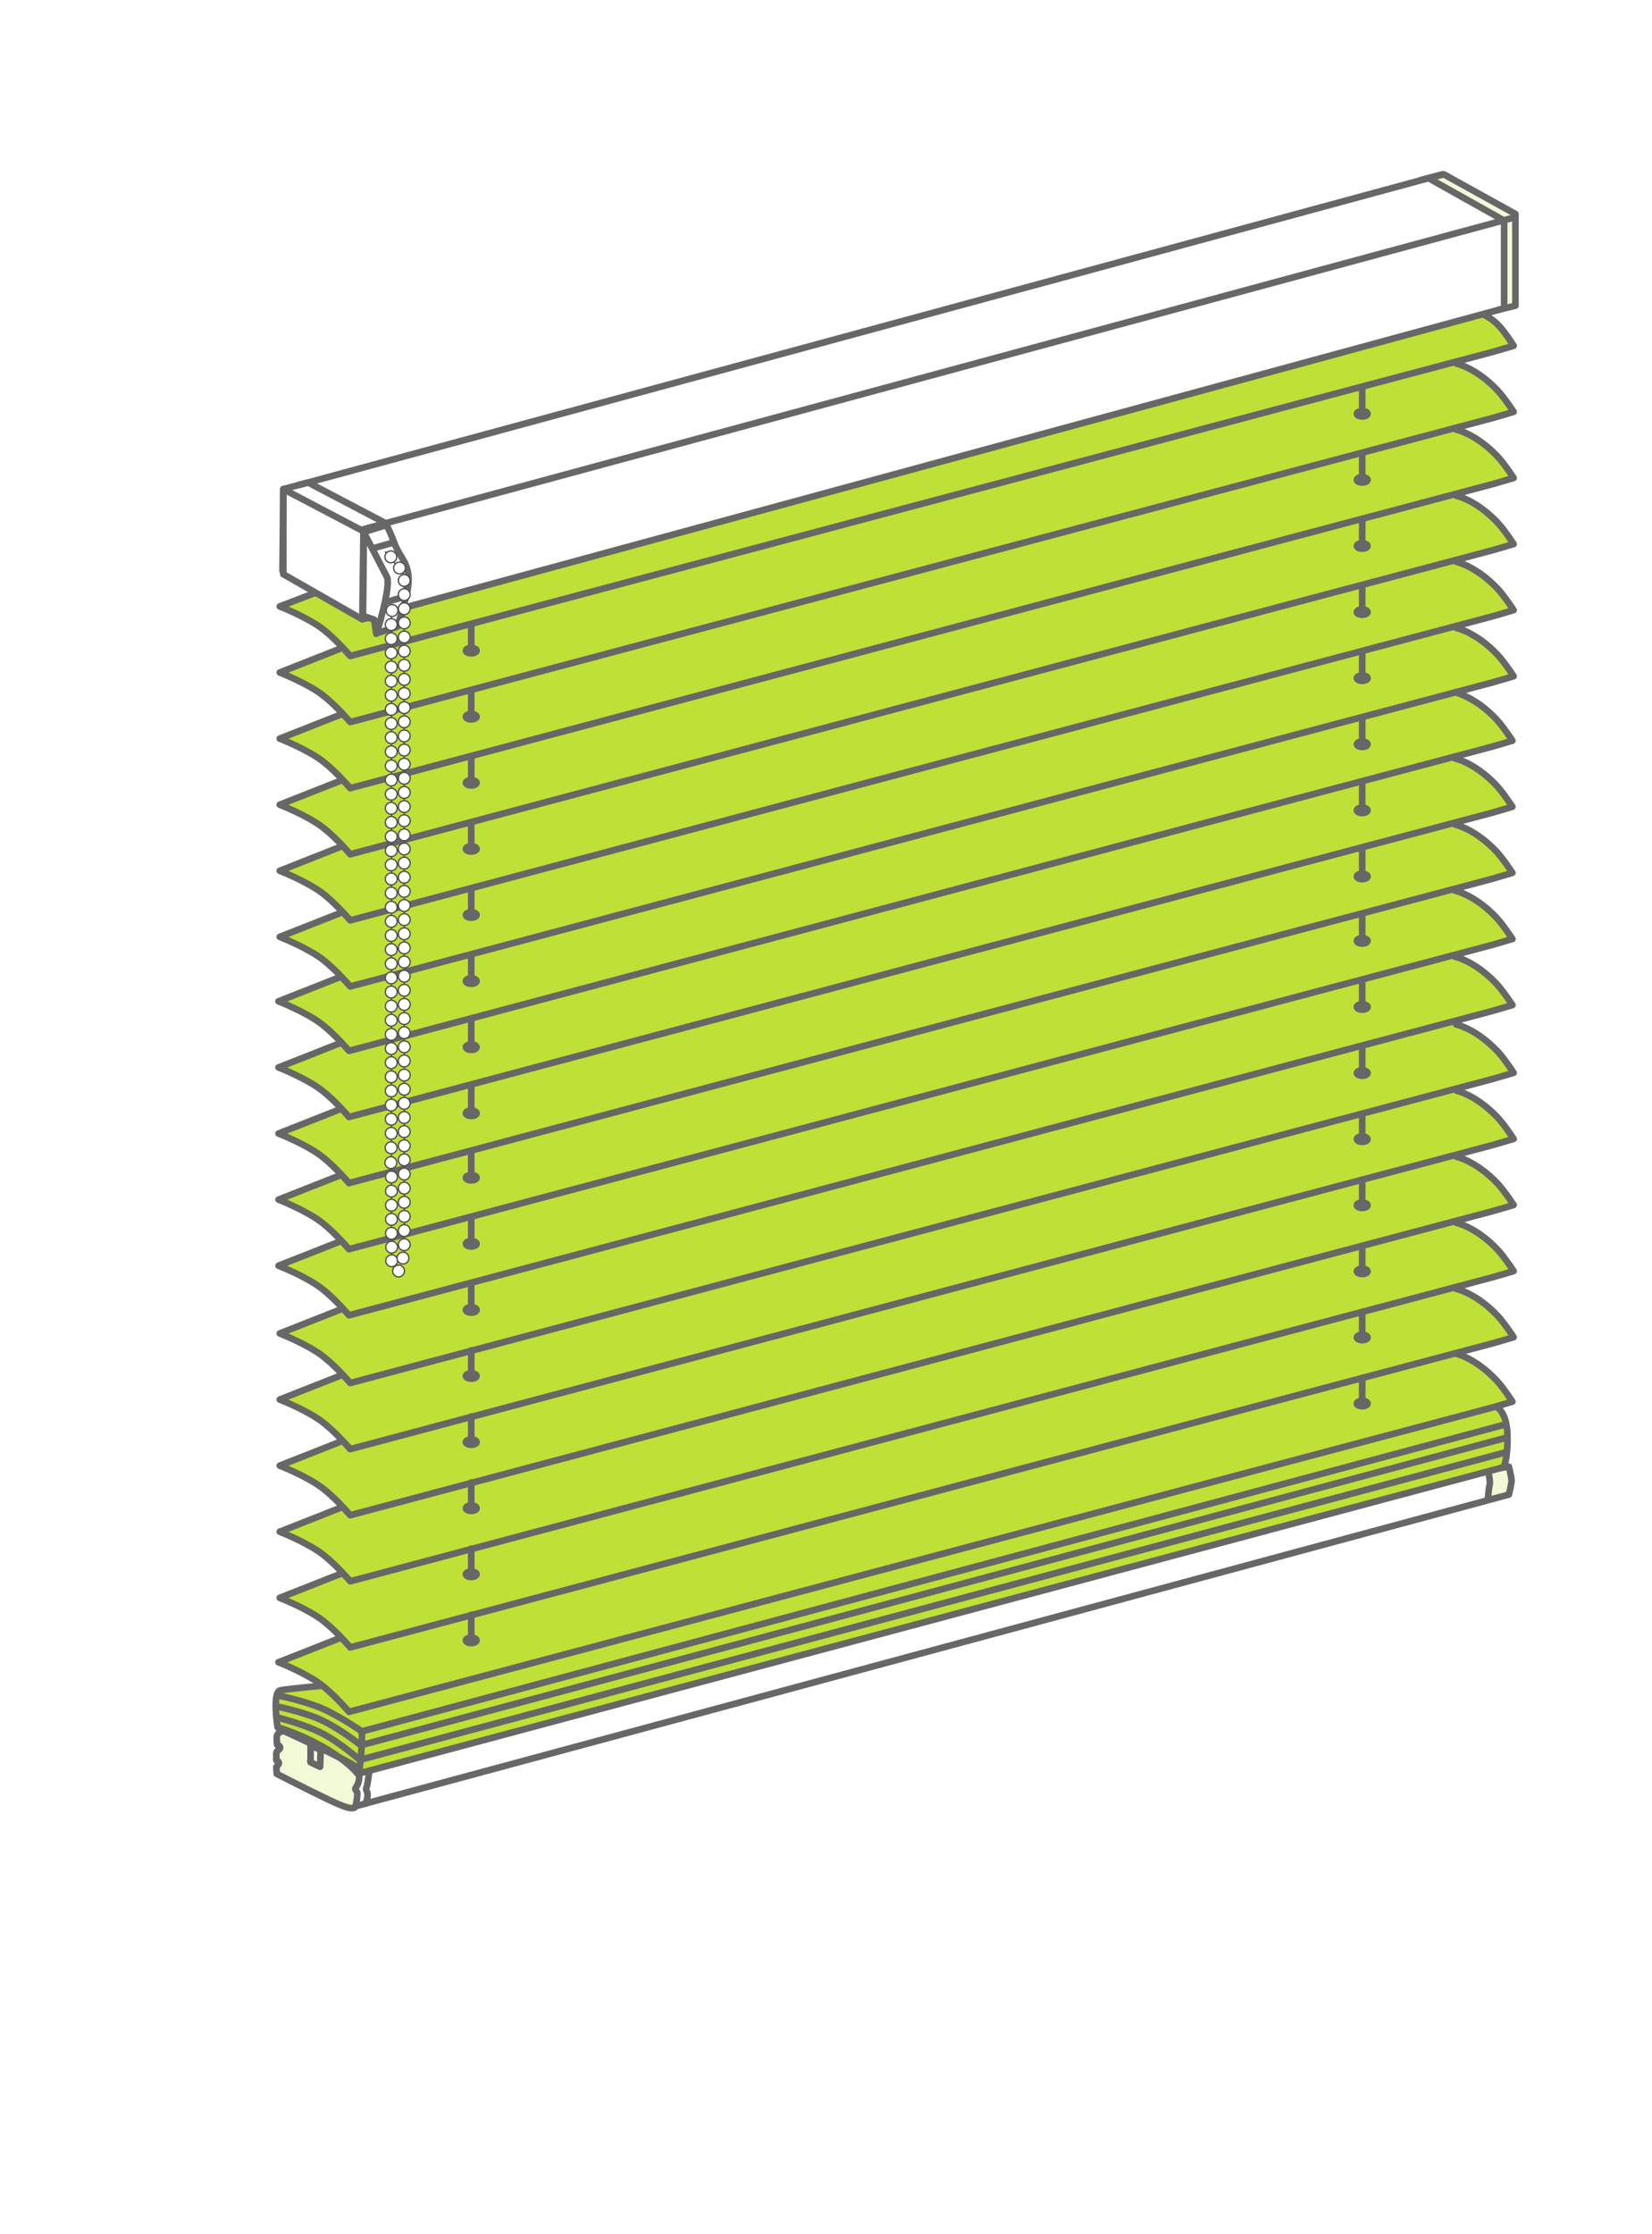 <?xml version="1.0" encoding="utf-8"?>
<!-- Generator: Adobe Illustrator 16.0.3, SVG Export Plug-In . SVG Version: 6.00 Build 0)  -->
<!DOCTYPE svg PUBLIC "-//W3C//DTD SVG 1.1//EN" "http://www.w3.org/Graphics/SVG/1.1/DTD/svg11.dtd">
<svg version="1.1" xmlns="http://www.w3.org/2000/svg" xmlns:xlink="http://www.w3.org/1999/xlink" x="0px" y="0px" width="250px"
	 height="338px" viewBox="0 0 250 338" enable-background="new 0 0 250 338" xml:space="preserve">
<rect x="0" y="0" width="250" height="338" fill="#333333" stroke="none"/>
<g id="Layer_2">
	<rect x="5.833" y="10.833" fill="#BFE036" stroke="#000000" stroke-miterlimit="10" width="237.667" height="316.333"/>
</g>
<g id="Layer_1">
	<g id="Hintergrundfarbe_Schiene_breit">
		<path fill="#FFFFFF" d="M-2-3v342h254.5V-3H-2z M227.75,221.938l0.75,0.063l0.125,4l-3.125,0.958l0.125-4.458l-2.363,0.705
			l-0.512,0.045L60,266.834l-1.14,0.295l-2.985,0.83c0,0,0.208,5.333-2.125,5.458c-2.298,0.123-9.94-4.008-10.75-4.25
			c-2.221-0.664-0.903-5.452-1-6.417c-0.083-0.833-0.128-3.121-0.25-3.75c-0.375-1.938,0.625-3.25,0.625-3.25l6.125-0.875
			l-5.75-3.438l8.75-3.813c0,0-4.25-3.313-4.875-3.688c-1.343-0.806-4.186-2.104-4.186-2.104l9.311-3.896c0,0-3.25-3-4-3.375
			c-0.661-0.33-5.295-2.646-5.295-2.646L52,228c0,0-3.063-2.5-4.063-3.375c-0.368-0.322-5.468-2.545-5.468-2.545l9.218-3.955
			c0,0-3.25-2.938-4.25-3.75c-0.796-0.646-4.952-2.791-4.952-2.791l9.639-3.709c0,0-2.875-2.375-4.188-3.313
			c-0.667-0.478-5.437-2.813-5.437-2.813L51.688,198c0,0-3.688-3.688-4.5-4c-0.81-0.313-4.672-2.502-4.672-2.502l9.047-3.748
			c0,0-4.125-3.625-4.375-3.813c-0.533-0.4-4.657-2.353-4.657-2.353l8.845-3.897c0,0-3.313-3.188-4.313-3.688
			c-0.637-0.317-4.518-2.414-4.518-2.414l9.08-3.836c0,0-4.12-3.879-4.75-4.063c-0.762-0.222-4.314-2.271-4.314-2.271l8.814-3.792
			c0,0-4.573-4.067-5.688-4.563c-0.751-0.334-3.111-1.557-3.111-1.557l9.236-3.755c0,0-2.813-2.563-4.063-3.125
			c-0.287-0.129-5.16-2.958-5.16-2.958l9.222-3.792c0,0-3.5-2.938-4.25-3.5c-0.646-0.484-4.958-2.708-4.958-2.708l9.208-3.729
			c0,0-3.625-3.25-4.938-4c-0.71-0.406-4.255-2.271-4.255-2.271l9.13-3.583c0,0-3-3.083-3.917-3.583
			c-0.805-0.439-5.167-2.667-5.167-2.667l9.083-3.75c0,0-1.5-2.167-3.083-3c-2.615-1.377-6.016-3.331-6.016-3.331L51.417,98
			c0,0-0.516-1.429-2.333-2.667c-3.917-2.667-6.417-3.584-6.417-3.584l5.417-2.083L43,86.917V74.083l175.251-47.917l11,6.333
			l-0.001,13.688l-3.333,0.896c0,0-1.229,0.292-0.501,0.917c0.85,0.728,3.418,4.167,3.417,4.167c0,0-7.667,1.75-8.084,2.583
			c-0.422,0.842,3.667,1.5,5.513,3.616c0.787,0.904,3.084,3.455,2.654,3.884c-0.333,0.333-7.676,1.451-7.917,2.667
			c-0.083,0.417,7.403,3.537,7.834,7.417c0.083,0.75-7.834,1.206-7.834,2.583c0,0.583,3.082,1.359,4.917,3.5
			c1,1.167,2.959,2.958,2.771,3.771c-0.297,1.28-8.681,1.704-8.063,2.938c0.017,0.032,3.375,1.125,5,3.125
			c0.94,1.158,3.25,2.625,3.188,3.813c-0.045,0.847-8.599,1.958-8.313,2.813c0.125,0.375,4.5,2,5.75,3.938
			c0.679,1.051,2.759,2.335,2.5,3.5c-0.125,0.563-8,1.313-8,2.625c0,0.146,4.403,1.574,5.563,3.625
			c0.813,1.438,2.313,2.512,2.313,3.5c0,0.25-8.275,1.256-8.063,2.75c0.063,0.438,3.25,1.063,5.563,3.625
			c0.74,0.821,2.348,2.333,2.438,3.438c0.099,1.187-7.813,1.938-7.875,2.688c-0.025,0.312,3.873,2.497,5.188,3.813
			c0.875,0.875,2.44,2.574,2.688,3.563c0.07,0.281-7.625,1.813-7.813,2.375c-0.515,1.541,1.375,0.188,4.813,3.5
			c0.863,0.833,3.063,3.237,3.125,4c0.059,0.714-8.068,2.05-7.75,2.688c0.125,0.25,3,1.625,5.188,4c0.766,0.83,2.5,2.559,2.5,3.125
			c0,0.875-8.752,2.358-8.125,2.938c1.209,1.116,3.188,1.5,5.188,3.625c0.479,0.509,3.1,3.495,3.125,3.813
			c0.037,0.444-7.375,2.063-7.688,2.188c-1.168,0.467,3.428,3.016,3.938,3.5c1.25,1.187,3.611,2.657,3.75,4.313
			c0.104,1.229-8.188,1.494-8.188,2.688c0,0.563,3.813,1.313,5.375,3.75c0.529,0.826,2.857,2.932,2.938,3.875
			c0.039,0.439-8.285,1.815-8.25,2.25c0.068,0.805,5.746,3.474,5.813,4.25c0.06,0.699,2.722,2.129,2.188,3.375
			c-0.403,0.94-7.688,2.125-7.688,2.375c0,1.174,3.3,2.369,4.125,3c1.433,1.093,3.552,2.865,3.688,4.438
			c0.143,1.633-7.813,2-7.813,2.625c0,1.521,3.125,1.875,4.313,2.938c2.205,1.974,3.26,4.202,3.313,4.313
			c0.328,0.681-3.132,0.062-1.875,1c0.979,0.732,1.5,3.875,1.5,3.875L227.75,221.938z"/>
		<polygon fill="#FFFFFF" points="43,86.917 43.167,73.917 46.5,73.188 57.938,78.938 57.25,92.833 54.833,93.583 		"/>
	</g>
	<g id="Jalousie_und_Schiene_breit">
		<g>
			<g id="Teil_33_">
				<path fill="none" stroke="#666766" stroke-linecap="round" stroke-linejoin="round" stroke-miterlimit="10" d="M224.313,47.5
					c0,0,1.258,0.521,2.313,1.563s2.438,3.25,2.438,3.25s-3.313,1-4.25,1.219C223.645,53.804,53,99.25,53,99.25
					s-2.016-2.392-4.063-4c-2.333-1.833-6.604-3.5-6.604-3.5l5.229-2"/>
			</g>
			<g id="Teil_32_">
				<path fill="none" stroke="#666766" stroke-linecap="round" stroke-linejoin="round" stroke-miterlimit="10" d="M220.375,55
					c0,0,3,0.625,6.25,4.063c1.02,1.077,2.438,3.25,2.438,3.25s-3.313,1-4.25,1.219C223.645,63.804,53,109.25,53,109.25
					s-2.016-2.392-4.063-4c-2.333-1.833-6.604-3.5-6.604-3.5l9.354-3.688"/>
			</g>
			<g id="Teil_31_">
				<path fill="none" stroke="#666766" stroke-linecap="round" stroke-linejoin="round" stroke-miterlimit="10" d="M220.375,65
					c0,0,3,0.625,6.25,4.063c1.02,1.077,2.438,3.25,2.438,3.25s-3.313,1-4.25,1.219C223.645,73.804,53,119.25,53,119.25
					s-2.016-2.392-4.063-4c-2.333-1.833-6.604-3.5-6.604-3.5l9.354-3.688"/>
			</g>
			<g id="Teil_30_">
				<path fill="none" stroke="#666766" stroke-linecap="round" stroke-linejoin="round" stroke-miterlimit="10" d="M220.375,75
					c0,0,3,0.625,6.25,4.063c1.02,1.077,2.438,3.25,2.438,3.25s-3.313,1-4.25,1.219C223.645,83.804,53,129.25,53,129.25
					s-2.016-2.392-4.063-4c-2.333-1.833-6.604-3.5-6.604-3.5l9.354-3.688"/>
			</g>
			<g id="Teil_29_">
				<path fill="none" stroke="#666766" stroke-linecap="round" stroke-linejoin="round" stroke-miterlimit="10" d="M220.375,85
					c0,0,3,0.625,6.25,4.063c1.02,1.077,2.438,3.25,2.438,3.25s-3.313,1-4.25,1.219C223.645,93.804,53,139.25,53,139.25
					s-2.016-2.392-4.063-4c-2.333-1.833-6.604-3.5-6.604-3.5l9.354-3.688"/>
			</g>
			<g id="Teil_28_">
				<path fill="none" stroke="#666766" stroke-linecap="round" stroke-linejoin="round" stroke-miterlimit="10" d="M220.375,95
					c0,0,3,0.625,6.25,4.063c1.02,1.077,2.438,3.25,2.438,3.25s-3.313,1-4.25,1.219C223.645,103.804,53,149.25,53,149.25
					s-2.016-2.392-4.063-4c-2.333-1.833-6.604-3.5-6.604-3.5l9.354-3.688"/>
			</g>
			<g id="Teil_27_">
				<path fill="none" stroke="#666766" stroke-linecap="round" stroke-linejoin="round" stroke-miterlimit="10" d="M220.188,104.75
					c0,0,3,0.625,6.25,4.063c1.02,1.077,2.438,3.25,2.438,3.25s-3.313,1-4.25,1.219C223.457,113.554,52.813,159,52.813,159
					s-2.016-2.392-4.063-4c-2.333-1.833-6.604-3.5-6.604-3.5l9.354-3.688"/>
			</g>
			<g id="Teil_26_">
				<path fill="none" stroke="#666766" stroke-linecap="round" stroke-linejoin="round" stroke-miterlimit="10" d="M220.188,114.75
					c0,0,3,0.625,6.25,4.063c1.02,1.077,2.438,3.25,2.438,3.25s-3.313,1-4.25,1.219C223.457,123.554,52.813,169,52.813,169
					s-2.016-2.392-4.063-4c-2.333-1.833-6.604-3.5-6.604-3.5l9.354-3.688"/>
			</g>
			<g id="Teil_25_">
				<path fill="none" stroke="#666766" stroke-linecap="round" stroke-linejoin="round" stroke-miterlimit="10" d="M220.188,124.75
					c0,0,3,0.625,6.25,4.063c1.02,1.077,2.438,3.25,2.438,3.25s-3.313,1-4.25,1.219C223.457,133.554,52.813,179,52.813,179
					s-2.016-2.393-4.063-4c-2.333-1.834-6.604-3.5-6.604-3.5l9.354-3.688"/>
			</g>
			<g id="Teil_24_">
				<path fill="none" stroke="#666766" stroke-linecap="round" stroke-linejoin="round" stroke-miterlimit="10" d="M220.188,134.75
					c0,0,3,0.625,6.25,4.063c1.02,1.077,2.438,3.25,2.438,3.25s-3.313,1-4.25,1.219C223.457,143.554,52.813,189,52.813,189
					s-2.016-2.393-4.063-4c-2.333-1.834-6.604-3.5-6.604-3.5l9.354-3.688"/>
			</g>
			<g id="Teil_23_">
				<path fill="none" stroke="#666766" stroke-linecap="round" stroke-linejoin="round" stroke-miterlimit="10" d="M220.188,144.75
					c0,0,3,0.625,6.25,4.063c1.02,1.077,2.438,3.25,2.438,3.25s-3.313,1-4.25,1.219C223.457,153.554,52.813,199,52.813,199
					s-2.016-2.393-4.063-4c-2.333-1.834-6.604-3.5-6.604-3.5l9.354-3.688"/>
			</g>
			<g id="Teil_22_">
				<path fill="none" stroke="#666766" stroke-linecap="round" stroke-linejoin="round" stroke-miterlimit="10" d="M220.375,155
					c0,0,3,0.625,6.25,4.063c1.02,1.077,2.438,3.25,2.438,3.25s-3.313,1-4.25,1.219C223.645,163.804,53,209.25,53,209.25
					s-2.016-2.393-4.063-4c-2.333-1.834-6.604-3.5-6.604-3.5l9.354-3.688"/>
			</g>
			<g id="Teil_21_">
				<path fill="none" stroke="#666766" stroke-linecap="round" stroke-linejoin="round" stroke-miterlimit="10" d="M220.375,165
					c0,0,3,0.625,6.25,4.063c1.02,1.076,2.438,3.25,2.438,3.25s-3.313,1-4.25,1.22C223.645,173.804,53,219.25,53,219.25
					s-2.016-2.393-4.063-4c-2.333-1.834-6.604-3.5-6.604-3.5l9.354-3.688"/>
			</g>
			<g id="Teil_14_">
				<path fill="none" stroke="#666766" stroke-linecap="round" stroke-linejoin="round" stroke-miterlimit="10" d="M220.375,175
					c0,0,3,0.625,6.25,4.063c1.02,1.076,2.438,3.25,2.438,3.25s-3.313,1-4.25,1.22C223.645,183.804,53,229.25,53,229.25
					s-2.016-2.393-4.063-4c-2.333-1.834-6.604-3.5-6.604-3.5l9.354-3.688"/>
			</g>
			<g id="Teil_13_">
				<path fill="none" stroke="#666766" stroke-linecap="round" stroke-linejoin="round" stroke-miterlimit="10" d="M220.375,185
					c0,0,3,0.625,6.25,4.063c1.02,1.076,2.438,3.25,2.438,3.25s-3.313,1-4.25,1.22C223.645,193.804,53,239.25,53,239.25
					s-2.016-2.393-4.063-4c-2.333-1.834-6.604-3.5-6.604-3.5l9.354-3.688"/>
			</g>
			<g id="Teil_12_">
				<path fill="none" stroke="#666766" stroke-linecap="round" stroke-linejoin="round" stroke-miterlimit="10" d="M220.375,195
					c0,0,3,0.625,6.25,4.063c1.02,1.076,2.438,3.25,2.438,3.25s-3.313,1-4.25,1.22C223.645,203.804,53,249.25,53,249.25
					s-2.016-2.393-4.063-4c-2.333-1.834-6.604-3.5-6.604-3.5l9.354-3.688"/>
			</g>
			<g id="Teil_11_">
				<path fill="none" stroke="#666766" stroke-linecap="round" stroke-linejoin="round" stroke-miterlimit="10" d="M220.188,204.75
					c0,0,3,0.625,6.25,4.063c1.02,1.076,2.438,3.25,2.438,3.25s-3.313,1-4.25,1.22C223.457,213.554,52.813,259,52.813,259
					s-2.016-2.393-4.063-4c-2.333-1.834-6.604-3.5-6.604-3.5l9.354-3.688"/>
			</g>
		</g>
		<g id="Löcher_links_1_">
			<g>
				
					<ellipse fill="none" stroke="#666766" stroke-linecap="round" stroke-linejoin="round" stroke-miterlimit="10" cx="71.313" cy="98.438" rx="0.813" ry="0.406"/>
				
					<line fill="none" stroke="#666766" stroke-linecap="round" stroke-linejoin="round" stroke-miterlimit="10" x1="71.313" y1="98.375" x2="71.313" y2="94.563"/>
			</g>
			<g>
				
					<ellipse fill="none" stroke="#666766" stroke-linecap="round" stroke-linejoin="round" stroke-miterlimit="10" cx="71.313" cy="108.438" rx="0.813" ry="0.406"/>
				
					<line fill="none" stroke="#666766" stroke-linecap="round" stroke-linejoin="round" stroke-miterlimit="10" x1="71.313" y1="108.375" x2="71.313" y2="104.563"/>
			</g>
			<g>
				
					<ellipse fill="none" stroke="#666766" stroke-linecap="round" stroke-linejoin="round" stroke-miterlimit="10" cx="71.313" cy="118.438" rx="0.813" ry="0.406"/>
				
					<line fill="none" stroke="#666766" stroke-linecap="round" stroke-linejoin="round" stroke-miterlimit="10" x1="71.313" y1="118.375" x2="71.313" y2="114.563"/>
			</g>
			<g>
				
					<ellipse fill="none" stroke="#666766" stroke-linecap="round" stroke-linejoin="round" stroke-miterlimit="10" cx="71.313" cy="128.438" rx="0.813" ry="0.406"/>
				
					<line fill="none" stroke="#666766" stroke-linecap="round" stroke-linejoin="round" stroke-miterlimit="10" x1="71.313" y1="128.375" x2="71.313" y2="124.563"/>
			</g>
			<g>
				
					<ellipse fill="none" stroke="#666766" stroke-linecap="round" stroke-linejoin="round" stroke-miterlimit="10" cx="71.313" cy="138.438" rx="0.813" ry="0.406"/>
				
					<line fill="none" stroke="#666766" stroke-linecap="round" stroke-linejoin="round" stroke-miterlimit="10" x1="71.313" y1="138.375" x2="71.313" y2="134.563"/>
			</g>
			<g>
				
					<ellipse fill="none" stroke="#666766" stroke-linecap="round" stroke-linejoin="round" stroke-miterlimit="10" cx="71.313" cy="148.438" rx="0.813" ry="0.406"/>
				
					<line fill="none" stroke="#666766" stroke-linecap="round" stroke-linejoin="round" stroke-miterlimit="10" x1="71.313" y1="148.375" x2="71.313" y2="144.563"/>
			</g>
			<g>
				
					<ellipse fill="none" stroke="#666766" stroke-linecap="round" stroke-linejoin="round" stroke-miterlimit="10" cx="71.313" cy="158.438" rx="0.813" ry="0.406"/>
				
					<line fill="none" stroke="#666766" stroke-linecap="round" stroke-linejoin="round" stroke-miterlimit="10" x1="71.313" y1="158.375" x2="71.313" y2="154.563"/>
			</g>
			<g>
				
					<ellipse fill="none" stroke="#666766" stroke-linecap="round" stroke-linejoin="round" stroke-miterlimit="10" cx="71.313" cy="168.438" rx="0.813" ry="0.406"/>
				
					<line fill="none" stroke="#666766" stroke-linecap="round" stroke-linejoin="round" stroke-miterlimit="10" x1="71.313" y1="168.375" x2="71.313" y2="164.563"/>
			</g>
			<g>
				
					<ellipse fill="none" stroke="#666766" stroke-linecap="round" stroke-linejoin="round" stroke-miterlimit="10" cx="71.313" cy="178.188" rx="0.813" ry="0.406"/>
				
					<line fill="none" stroke="#666766" stroke-linecap="round" stroke-linejoin="round" stroke-miterlimit="10" x1="71.313" y1="178.125" x2="71.313" y2="174.313"/>
			</g>
			<g>
				
					<ellipse fill="none" stroke="#666766" stroke-linecap="round" stroke-linejoin="round" stroke-miterlimit="10" cx="71.313" cy="188.188" rx="0.813" ry="0.406"/>
				
					<line fill="none" stroke="#666766" stroke-linecap="round" stroke-linejoin="round" stroke-miterlimit="10" x1="71.313" y1="188.125" x2="71.313" y2="184.313"/>
			</g>
			<g>
				
					<ellipse fill="none" stroke="#666766" stroke-linecap="round" stroke-linejoin="round" stroke-miterlimit="10" cx="71.313" cy="198.188" rx="0.813" ry="0.406"/>
				
					<line fill="none" stroke="#666766" stroke-linecap="round" stroke-linejoin="round" stroke-miterlimit="10" x1="71.313" y1="198.125" x2="71.313" y2="194.313"/>
			</g>
			<g>
				
					<ellipse fill="none" stroke="#666766" stroke-linecap="round" stroke-linejoin="round" stroke-miterlimit="10" cx="71.313" cy="208.188" rx="0.813" ry="0.406"/>
				
					<line fill="none" stroke="#666766" stroke-linecap="round" stroke-linejoin="round" stroke-miterlimit="10" x1="71.313" y1="208.125" x2="71.313" y2="204.313"/>
			</g>
			<g>
				
					<ellipse fill="none" stroke="#666766" stroke-linecap="round" stroke-linejoin="round" stroke-miterlimit="10" cx="71.313" cy="218.188" rx="0.813" ry="0.406"/>
				
					<line fill="none" stroke="#666766" stroke-linecap="round" stroke-linejoin="round" stroke-miterlimit="10" x1="71.313" y1="218.125" x2="71.313" y2="214.313"/>
			</g>
			<g>
				
					<ellipse fill="none" stroke="#666766" stroke-linecap="round" stroke-linejoin="round" stroke-miterlimit="10" cx="71.313" cy="228.188" rx="0.813" ry="0.406"/>
				
					<line fill="none" stroke="#666766" stroke-linecap="round" stroke-linejoin="round" stroke-miterlimit="10" x1="71.313" y1="228.125" x2="71.313" y2="224.313"/>
			</g>
			<g>
				
					<ellipse fill="none" stroke="#666766" stroke-linecap="round" stroke-linejoin="round" stroke-miterlimit="10" cx="71.313" cy="238.188" rx="0.813" ry="0.406"/>
				
					<line fill="none" stroke="#666766" stroke-linecap="round" stroke-linejoin="round" stroke-miterlimit="10" x1="71.313" y1="238.125" x2="71.313" y2="234.313"/>
			</g>
			<g>
				
					<ellipse fill="none" stroke="#666766" stroke-linecap="round" stroke-linejoin="round" stroke-miterlimit="10" cx="71.313" cy="248.188" rx="0.813" ry="0.406"/>
				
					<line fill="none" stroke="#666766" stroke-linecap="round" stroke-linejoin="round" stroke-miterlimit="10" x1="71.313" y1="248.125" x2="71.313" y2="244.313"/>
			</g>
		</g>
		<g id="Löcher_rechts_copy">
			<g>
				
					<ellipse fill="none" stroke="#666766" stroke-linecap="round" stroke-linejoin="round" stroke-miterlimit="10" cx="206.146" cy="62.604" rx="0.813" ry="0.406"/>
				
					<line fill="none" stroke="#666766" stroke-linecap="round" stroke-linejoin="round" stroke-miterlimit="10" x1="206.146" y1="62.542" x2="206.146" y2="58.729"/>
			</g>
			<g>
				
					<ellipse fill="none" stroke="#666766" stroke-linecap="round" stroke-linejoin="round" stroke-miterlimit="10" cx="206.146" cy="72.604" rx="0.813" ry="0.406"/>
				
					<line fill="none" stroke="#666766" stroke-linecap="round" stroke-linejoin="round" stroke-miterlimit="10" x1="206.146" y1="72.542" x2="206.146" y2="68.729"/>
			</g>
			<g>
				
					<ellipse fill="none" stroke="#666766" stroke-linecap="round" stroke-linejoin="round" stroke-miterlimit="10" cx="206.146" cy="82.604" rx="0.813" ry="0.406"/>
				
					<line fill="none" stroke="#666766" stroke-linecap="round" stroke-linejoin="round" stroke-miterlimit="10" x1="206.146" y1="82.542" x2="206.146" y2="78.729"/>
			</g>
			<g>
				
					<ellipse fill="none" stroke="#666766" stroke-linecap="round" stroke-linejoin="round" stroke-miterlimit="10" cx="206.146" cy="92.604" rx="0.813" ry="0.406"/>
				
					<line fill="none" stroke="#666766" stroke-linecap="round" stroke-linejoin="round" stroke-miterlimit="10" x1="206.146" y1="92.542" x2="206.146" y2="88.729"/>
			</g>
			<g>
				
					<ellipse fill="none" stroke="#666766" stroke-linecap="round" stroke-linejoin="round" stroke-miterlimit="10" cx="206.146" cy="102.604" rx="0.813" ry="0.406"/>
				
					<line fill="none" stroke="#666766" stroke-linecap="round" stroke-linejoin="round" stroke-miterlimit="10" x1="206.146" y1="102.542" x2="206.146" y2="98.729"/>
			</g>
			<g>
				
					<ellipse fill="none" stroke="#666766" stroke-linecap="round" stroke-linejoin="round" stroke-miterlimit="10" cx="206.146" cy="112.604" rx="0.813" ry="0.406"/>
				
					<line fill="none" stroke="#666766" stroke-linecap="round" stroke-linejoin="round" stroke-miterlimit="10" x1="206.146" y1="112.542" x2="206.146" y2="108.729"/>
			</g>
			<g>
				
					<ellipse fill="none" stroke="#666766" stroke-linecap="round" stroke-linejoin="round" stroke-miterlimit="10" cx="206.146" cy="122.604" rx="0.813" ry="0.406"/>
				
					<line fill="none" stroke="#666766" stroke-linecap="round" stroke-linejoin="round" stroke-miterlimit="10" x1="206.146" y1="122.542" x2="206.146" y2="118.729"/>
			</g>
			<g>
				
					<ellipse fill="none" stroke="#666766" stroke-linecap="round" stroke-linejoin="round" stroke-miterlimit="10" cx="206.146" cy="132.604" rx="0.813" ry="0.406"/>
				
					<line fill="none" stroke="#666766" stroke-linecap="round" stroke-linejoin="round" stroke-miterlimit="10" x1="206.146" y1="132.542" x2="206.146" y2="128.729"/>
			</g>
			<g>
				
					<ellipse fill="none" stroke="#666766" stroke-linecap="round" stroke-linejoin="round" stroke-miterlimit="10" cx="206.146" cy="142.354" rx="0.813" ry="0.406"/>
				
					<line fill="none" stroke="#666766" stroke-linecap="round" stroke-linejoin="round" stroke-miterlimit="10" x1="206.146" y1="142.292" x2="206.146" y2="138.479"/>
			</g>
			<g>
				
					<ellipse fill="none" stroke="#666766" stroke-linecap="round" stroke-linejoin="round" stroke-miterlimit="10" cx="206.146" cy="152.354" rx="0.813" ry="0.406"/>
				
					<line fill="none" stroke="#666766" stroke-linecap="round" stroke-linejoin="round" stroke-miterlimit="10" x1="206.146" y1="152.292" x2="206.146" y2="148.479"/>
			</g>
			<g>
				
					<ellipse fill="none" stroke="#666766" stroke-linecap="round" stroke-linejoin="round" stroke-miterlimit="10" cx="206.146" cy="162.354" rx="0.813" ry="0.406"/>
				
					<line fill="none" stroke="#666766" stroke-linecap="round" stroke-linejoin="round" stroke-miterlimit="10" x1="206.146" y1="162.292" x2="206.146" y2="158.479"/>
			</g>
			<g>
				
					<ellipse fill="none" stroke="#666766" stroke-linecap="round" stroke-linejoin="round" stroke-miterlimit="10" cx="206.146" cy="172.354" rx="0.813" ry="0.406"/>
				
					<line fill="none" stroke="#666766" stroke-linecap="round" stroke-linejoin="round" stroke-miterlimit="10" x1="206.146" y1="172.292" x2="206.146" y2="168.479"/>
			</g>
			<g>
				
					<ellipse fill="none" stroke="#666766" stroke-linecap="round" stroke-linejoin="round" stroke-miterlimit="10" cx="206.146" cy="182.354" rx="0.813" ry="0.406"/>
				
					<line fill="none" stroke="#666766" stroke-linecap="round" stroke-linejoin="round" stroke-miterlimit="10" x1="206.146" y1="182.292" x2="206.146" y2="178.479"/>
			</g>
			<g>
				
					<ellipse fill="none" stroke="#666766" stroke-linecap="round" stroke-linejoin="round" stroke-miterlimit="10" cx="206.146" cy="192.354" rx="0.813" ry="0.406"/>
				
					<line fill="none" stroke="#666766" stroke-linecap="round" stroke-linejoin="round" stroke-miterlimit="10" x1="206.146" y1="192.292" x2="206.146" y2="188.479"/>
			</g>
			<g>
				
					<ellipse fill="none" stroke="#666766" stroke-linecap="round" stroke-linejoin="round" stroke-miterlimit="10" cx="206.146" cy="202.354" rx="0.813" ry="0.406"/>
				
					<line fill="none" stroke="#666766" stroke-linecap="round" stroke-linejoin="round" stroke-miterlimit="10" x1="206.146" y1="202.292" x2="206.146" y2="198.479"/>
			</g>
			<g>
				
					<ellipse fill="none" stroke="#666766" stroke-linecap="round" stroke-linejoin="round" stroke-miterlimit="10" cx="206.146" cy="212.354" rx="0.813" ry="0.406"/>
				
					<line fill="none" stroke="#666766" stroke-linecap="round" stroke-linejoin="round" stroke-miterlimit="10" x1="206.146" y1="212.292" x2="206.146" y2="208.479"/>
			</g>
		</g>
		<g id="Schienenfarbe">
			<polygon id="weiss_unten" fill="#FFFFFF" points="53.833,273.083 55.938,272.469 225.459,226.709 225.167,222.834 54.5,268.375 
							"/>
			<g id="oben">
			</g>
		</g>
		<g id="Endkappen">
			<polygon opacity="0.8" fill="#FFFFFF" enable-background="new    " points="225.167,222.833 228.417,222.25 228.167,226.083 
				225.333,226.751 			"/>
			<polygon opacity="0.8" fill="#FFFFFF" enable-background="new    " points="42.333,261.417 54.667,268.334 55.667,268.292 
				55.667,272.959 53.125,273.542 41.833,268.584 			"/>
			<polygon opacity="0.8" fill="#FFFFFF" enable-background="new    " points="216.75,27 218.25,26.25 229.125,32.5 229.25,45.875 
				228,46.375 227.375,33.25 			"/>
		</g>
		<g id="Unterschiene_copy">
			<path fill="none" stroke="#666766" stroke-linecap="round" stroke-linejoin="round" stroke-miterlimit="10" d="M53.917,273.251
				l174.427-47.126c0,0,0.418-1.707,0.406-2.124s-0.406-2.095-0.406-2.095l-1.063,0.156"/>
			<path fill="none" stroke="#666766" stroke-linecap="round" stroke-linejoin="round" stroke-miterlimit="10" d="M44.719,270.094"
				/>
			<path fill="none" stroke="#666766" stroke-linecap="round" stroke-linejoin="round" stroke-miterlimit="10" d="M44.719,263.656"
				/>
			<path fill="none" stroke="#666766" stroke-linecap="round" stroke-linejoin="round" stroke-miterlimit="10" d="M43.001,261.917
				c-0.657,0-1.126,0.396-1.126,0.958c0,0.605,0.069,1.131,0.069,1.131s0.452,0.073,0.452,0.419c0,0.347-0.583,0.39-0.583,0.851
				s0,1.037,0,1.037s0.596,0.268,0.333,0.612c-0.263,0.347-0.333,0.425-0.333,0.425l0.063,1.025c0,0,4.833,2.489,8.095,4.031
				c2.843,1.344,3.28,1.219,3.655,1.094c0.265-0.089,0.451-1.568,0.451-2.161c0-0.337-0.445-0.597-0.263-0.835
				c0.789-1.037,0.667-2.516,0-3.199C53.023,266.498,43.001,261.917,43.001,261.917z"/>
			<path fill="none" stroke="#666766" stroke-linecap="round" stroke-linejoin="round" stroke-miterlimit="10" d="M47,264.094
				c0,0,0,0.906,0,1.906c0,0.318-0.078,0.576,0,0.625c0.172,0.107,1.438,0.688,1.438,0.688l0.094-2.563L47,264.094z"/>
			<path fill="none" stroke="#666766" stroke-linecap="round" stroke-linejoin="round" stroke-miterlimit="10" d="M225.167,226.834
				c0,0,0.083-1.417,0.25-2.083s-0.167-1.834-0.167-1.834"/>
			<path fill="none" stroke="#666766" stroke-linecap="round" stroke-linejoin="round" stroke-miterlimit="10" d="M55.333,272.876
				c0,0,0.292-0.667,0.292-1.292s-0.354-0.797-0.167-1.125c0.167-0.292,0.417-2.458,0.417-2.458"/>
		</g>
		<g id="Lamellen">
			<path fill="none" stroke="#666766" stroke-linecap="round" stroke-linejoin="round" stroke-miterlimit="10" d="M226.583,212.917
				c0,0,1.472,0.832,1.542,4.209c0.083,3.958-0.625,4.874-0.625,4.874L54.125,268.375c0,0-0.656-0.934-2.625-2.375
				c-4.438-3.25-9.5-4.666-9.5-4.666s-0.833-5.333,0.417-5.583s5.917-0.667,5.917-0.667"/>
			<path fill="none" stroke="#666766" stroke-linecap="round" stroke-linejoin="round" stroke-miterlimit="10" d="M41.917,259.834
				c0,0,4,1,6.667,2.333c2.81,1.404,5.833,4.084,5.833,4.084"/>
			<path fill="none" stroke="#666766" stroke-linecap="round" stroke-linejoin="round" stroke-miterlimit="10" d="M41.833,258.167
				c0,0,4.5,0.917,7.167,2.25c2.81,1.404,5.417,3.5,5.417,3.5"/>
			<path fill="none" stroke="#666766" stroke-linecap="round" stroke-linejoin="round" stroke-miterlimit="10" d="M42.333,256.584
				c0,0,4.5,0.917,7.167,2.25c2.81,1.404,5.125,3.041,5.125,3.041"/>
			<path fill="#FFFFFF" stroke="#666766" stroke-linecap="round" stroke-linejoin="round" stroke-miterlimit="10" d="
				M54.313,268.376c0,0,0.278-1.754,0.417-4.167c0.083-1.459,0.021-2.146,0.021-2.146"/>
			
				<line fill="none" stroke="#666766" stroke-linecap="round" stroke-linejoin="round" stroke-miterlimit="10" x1="55.063" y1="261.875" x2="227.708" y2="215.542"/>
			
				<line fill="none" stroke="#666766" stroke-linecap="round" stroke-linejoin="round" stroke-miterlimit="10" x1="55.063" y1="263.938" x2="227.875" y2="217.542"/>
			
				<line fill="none" stroke="#666766" stroke-linecap="round" stroke-linejoin="round" stroke-miterlimit="10" x1="55" y1="266.125" x2="227.792" y2="219.751"/>
		</g>
		<g id="Bedeingrifff" display="none">
			<path id="weiss_1_" display="inline" fill="#FFFFFF" d="M149.208,247.751l-2.708,0.167l0.375-3.751l11.25-3.333l1.625,2.958
				c0,0,5.292,3.625,2.083,5.5s-3.536,1.911-6.458,1.875C151.959,251.125,149.208,247.751,149.208,247.751z"/>
			
				<linearGradient id="silber_1_" gradientUnits="userSpaceOnUse" x1="-546.655" y1="666.324" x2="-549.208" y2="675.853" gradientTransform="matrix(1 0 0 -1 702.4 918.01)">
				<stop  offset="0.038" style="stop-color:#5C5C5C"/>
				<stop  offset="0.473" style="stop-color:#E9E9EA"/>
				<stop  offset="1" style="stop-color:#C9C9C9"/>
			</linearGradient>
			<path id="silber_2_" display="inline" fill="url(#silber_1_)" d="M149.208,247.751l-2.708,0.167l0.375-3.751l11.25-3.333
				l1.625,2.958c0,0,5.292,3.625,2.083,5.5s-3.536,1.911-6.458,1.875C151.959,251.125,149.208,247.751,149.208,247.751z"/>
			<path id="schwarz_1_" display="inline" d="M149.208,247.751l-2.708,0.167l0.375-3.751l11.25-3.333l1.625,2.958
				c0,0,5.292,3.625,2.083,5.5s-3.536,1.911-6.458,1.875C151.959,251.125,149.208,247.751,149.208,247.751z"/>
			<g display="inline">
				<path fill="none" stroke="#666766" stroke-linecap="round" stroke-linejoin="round" stroke-miterlimit="10" d="M147.292,247.959
					c-0.75,0-0.838-0.424-0.746-2.104c0.091-1.678,0.294-1.766,1.907-2.305c1.691-0.564,9.379-2.527,9.379-2.527
					s0.904,1.19,1.104,1.547c0.359,0.646,0.088,0.828,0.088,0.828s3.137,1.789,3.59,3.166c0.391,1.192,0.691,2.48-2.582,3.756
					c-3.711,1.445-6.795,0.554-7.662,0.109c-0.866-0.441-3.536-2.805-3.536-2.805L147.292,247.959z"/>
				<path fill="none" stroke="#666766" stroke-linecap="round" stroke-linejoin="round" stroke-miterlimit="10" d="M149.625,248.209
					c0,0-0.594-1.99,1.084-2.459c1.678-0.473,7.583-2.25,8.292-2.25"/>
				
					<line fill="none" stroke="#666766" stroke-linecap="round" stroke-linejoin="round" stroke-miterlimit="10" x1="147.031" y1="244.2" x2="149.588" y2="247.573"/>
				
					<line fill="none" stroke="#666766" stroke-linecap="round" stroke-linejoin="round" stroke-miterlimit="10" x1="148.18" y1="243.734" x2="149.876" y2="246"/>
				
					<line fill="none" stroke="#666766" stroke-linecap="round" stroke-linejoin="round" stroke-miterlimit="10" x1="156.714" y1="241.559" x2="158" y2="243.376"/>
				
					<line fill="none" stroke="#666766" stroke-linecap="round" stroke-linejoin="round" stroke-miterlimit="10" x1="148.141" y1="245.15" x2="158.436" y2="242.145"/>
				
					<line fill="none" stroke="#666766" stroke-linecap="round" stroke-linejoin="round" stroke-miterlimit="10" x1="147.917" y1="247.376" x2="147.877" y2="245.682"/>
			</g>
		</g>
	</g>
	<g id="bedienung">
		<g id="Endloskette">
			<polygon id="weiss_2_" fill="#FFFFFF" points="56.917,79.167 45.833,73.333 216.625,26.813 227.438,33.313 227.688,46.625 
				226.813,47.271 57.25,93.25 			"/>
			<g id="Schiene_Endloskette">
				<polygon fill="none" stroke="#666766" stroke-linecap="round" stroke-linejoin="round" stroke-miterlimit="10" points="
					42.875,74 42.875,86.875 54.833,93.708 55,80.375 				"/>
				<polyline fill="none" stroke="#666766" stroke-linecap="round" stroke-linejoin="round" stroke-miterlimit="10" points="
					42.75,86.333 42.875,74 46.625,73 57.938,78.938 57.083,93.167 55.083,93.625 				"/>
				
					<line fill="none" stroke="#666766" stroke-linecap="round" stroke-linejoin="round" stroke-miterlimit="10" x1="45.25" y1="73.375" x2="218.313" y2="26.375"/>
				
					<line fill="none" stroke="#666766" stroke-linecap="round" stroke-linejoin="round" stroke-miterlimit="10" x1="54.813" y1="80.125" x2="229.25" y2="32.875"/>
				
					<line fill="none" stroke="#666766" stroke-linecap="round" stroke-linejoin="round" stroke-miterlimit="10" x1="55" y1="93.625" x2="226.958" y2="46.833"/>
				<polyline fill="none" stroke="#666766" stroke-linecap="round" stroke-linejoin="round" stroke-miterlimit="10" points="
					227.625,46.438 227.625,33.375 216.375,27.063 				"/>
				<polyline fill="none" stroke="#666766" stroke-linecap="round" stroke-linejoin="round" stroke-miterlimit="10" points="
					226.781,46.875 229.334,46.25 229.334,32.375 218.5,26.375 215.188,27.188 				"/>
			</g>
			<g id="Kettenbedienung_links">
				<polygon id="weiss_5_" fill="#FFFFFF" points="55.188,92.499 55.313,80.416 58.688,79.416 61.916,86.77 60.479,94.645 
					57.063,95.353 57.188,94.103 				"/>
				<g id="Teil_für_Kette_links_1_">
					<g>
						<path fill="none" stroke="#666766" stroke-linecap="round" stroke-linejoin="round" stroke-miterlimit="10" d="M55.229,80.874
							l3.334,6.438c0.625,1.5-1.563,8.5-1.563,8.5l3.125-1c0,0,1.025-3.267,1.375-4.688c0.813-3.313-0.063-4.75-0.75-5.875
							c-1.342-2.194-0.924-2.158-2.25-4.813l-3.438,1.063l-0.125,12.688l1.688,0.563l0.313,2.146"/>
						
							<line fill="none" stroke="#666766" stroke-linecap="round" stroke-linejoin="round" stroke-miterlimit="10" x1="56.75" y1="82.874" x2="59.188" y2="82.187"/>
					</g>
					
						<line fill="none" stroke="#666766" stroke-linecap="round" stroke-linejoin="round" stroke-miterlimit="10" x1="58.5" y1="91.062" x2="61.438" y2="90.249"/>
				</g>
				<g id="weiss_Kette_links">
					<g id="schwarz_6_">
						<polyline fill="none" stroke="#4D4D4E" stroke-width="0.2" stroke-miterlimit="10" points="58.271,83.437 61.146,86.874 
							61.15,88.436 61.191,189.867 						"/>
						
							<line fill="none" stroke="#4D4D4E" stroke-width="0.2" stroke-miterlimit="10" x1="59.242" y1="190.246" x2="59.242" y2="93.312"/>
						<g id="schwarz_9_">
							<circle fill="#FFFFFF" stroke="#4D4D4E" stroke-width="0.2" stroke-miterlimit="10" cx="61.175" cy="87.826" r="0.896"/>
							<circle fill="#FFFFFF" stroke="#4D4D4E" stroke-width="0.2" stroke-miterlimit="10" cx="61.175" cy="89.963" r="0.896"/>
							<circle fill="#FFFFFF" stroke="#4D4D4E" stroke-width="0.2" stroke-miterlimit="10" cx="61.175" cy="92.102" r="0.896"/>
							<circle fill="#FFFFFF" stroke="#4D4D4E" stroke-width="0.2" stroke-miterlimit="10" cx="61.175" cy="94.24" r="0.896"/>
							<circle fill="#FFFFFF" stroke="#4D4D4E" stroke-width="0.2" stroke-miterlimit="10" cx="61.175" cy="96.379" r="0.896"/>
							<circle fill="#FFFFFF" stroke="#4D4D4E" stroke-width="0.2" stroke-miterlimit="10" cx="61.175" cy="98.516" r="0.896"/>
							<circle fill="#FFFFFF" stroke="#4D4D4E" stroke-width="0.2" stroke-miterlimit="10" cx="61.175" cy="100.654" r="0.896"/>
							<circle fill="#FFFFFF" stroke="#4D4D4E" stroke-width="0.2" stroke-miterlimit="10" cx="61.175" cy="102.793" r="0.896"/>
							<circle fill="#FFFFFF" stroke="#4D4D4E" stroke-width="0.2" stroke-miterlimit="10" cx="61.175" cy="104.93" r="0.896"/>
							<circle fill="#FFFFFF" stroke="#4D4D4E" stroke-width="0.2" stroke-miterlimit="10" cx="61.175" cy="107.068" r="0.896"/>
							<circle fill="#FFFFFF" stroke="#4D4D4E" stroke-width="0.2" stroke-miterlimit="10" cx="61.175" cy="109.207" r="0.896"/>
							<circle fill="#FFFFFF" stroke="#4D4D4E" stroke-width="0.2" stroke-miterlimit="10" cx="61.175" cy="111.346" r="0.896"/>
							<circle fill="#FFFFFF" stroke="#4D4D4E" stroke-width="0.2" stroke-miterlimit="10" cx="61.175" cy="113.482" r="0.896"/>
							<circle fill="#FFFFFF" stroke="#4D4D4E" stroke-width="0.2" stroke-miterlimit="10" cx="61.175" cy="115.621" r="0.896"/>
							<circle fill="#FFFFFF" stroke="#4D4D4E" stroke-width="0.2" stroke-miterlimit="10" cx="61.175" cy="117.758" r="0.896"/>
							<circle fill="#FFFFFF" stroke="#4D4D4E" stroke-width="0.2" stroke-miterlimit="10" cx="61.175" cy="119.896" r="0.896"/>
							<circle fill="#FFFFFF" stroke="#4D4D4E" stroke-width="0.2" stroke-miterlimit="10" cx="61.175" cy="122.035" r="0.896"/>
							<circle fill="#FFFFFF" stroke="#4D4D4E" stroke-width="0.2" stroke-miterlimit="10" cx="61.175" cy="124.174" r="0.896"/>
							<circle fill="#FFFFFF" stroke="#4D4D4E" stroke-width="0.2" stroke-miterlimit="10" cx="61.175" cy="126.313" r="0.896"/>
							<circle fill="#FFFFFF" stroke="#4D4D4E" stroke-width="0.2" stroke-miterlimit="10" cx="61.175" cy="128.449" r="0.896"/>
							<circle fill="#FFFFFF" stroke="#4D4D4E" stroke-width="0.2" stroke-miterlimit="10" cx="61.175" cy="130.588" r="0.896"/>
							<circle fill="#FFFFFF" stroke="#4D4D4E" stroke-width="0.2" stroke-miterlimit="10" cx="61.175" cy="132.726" r="0.896"/>
							<circle fill="#FFFFFF" stroke="#4D4D4E" stroke-width="0.2" stroke-miterlimit="10" cx="61.175" cy="134.863" r="0.896"/>
							<circle fill="#FFFFFF" stroke="#4D4D4E" stroke-width="0.2" stroke-miterlimit="10" cx="61.175" cy="137.001" r="0.896"/>
							<circle fill="#FFFFFF" stroke="#4D4D4E" stroke-width="0.2" stroke-miterlimit="10" cx="61.175" cy="139.14" r="0.896"/>
							<circle fill="#FFFFFF" stroke="#4D4D4E" stroke-width="0.2" stroke-miterlimit="10" cx="61.175" cy="141.279" r="0.896"/>
							<circle fill="#FFFFFF" stroke="#4D4D4E" stroke-width="0.2" stroke-miterlimit="10" cx="61.175" cy="143.416" r="0.896"/>
							<circle fill="#FFFFFF" stroke="#4D4D4E" stroke-width="0.2" stroke-miterlimit="10" cx="61.175" cy="145.554" r="0.896"/>
							<circle fill="#FFFFFF" stroke="#4D4D4E" stroke-width="0.2" stroke-miterlimit="10" cx="61.175" cy="147.693" r="0.896"/>
							<circle fill="#FFFFFF" stroke="#4D4D4E" stroke-width="0.2" stroke-miterlimit="10" cx="61.175" cy="149.83" r="0.896"/>
							<circle fill="#FFFFFF" stroke="#4D4D4E" stroke-width="0.2" stroke-miterlimit="10" cx="61.175" cy="151.968" r="0.896"/>
							<circle fill="#FFFFFF" stroke="#4D4D4E" stroke-width="0.2" stroke-miterlimit="10" cx="61.175" cy="154.107" r="0.896"/>
							<circle fill="#FFFFFF" stroke="#4D4D4E" stroke-width="0.2" stroke-miterlimit="10" cx="61.175" cy="156.246" r="0.896"/>
							<circle fill="#FFFFFF" stroke="#4D4D4E" stroke-width="0.2" stroke-miterlimit="10" cx="61.175" cy="158.382" r="0.896"/>
							<circle fill="#FFFFFF" stroke="#4D4D4E" stroke-width="0.2" stroke-miterlimit="10" cx="61.175" cy="160.521" r="0.896"/>
							<circle fill="#FFFFFF" stroke="#4D4D4E" stroke-width="0.2" stroke-miterlimit="10" cx="61.175" cy="162.66" r="0.896"/>
							<circle fill="#FFFFFF" stroke="#4D4D4E" stroke-width="0.2" stroke-miterlimit="10" cx="61.175" cy="164.798" r="0.896"/>
							<circle fill="#FFFFFF" stroke="#4D4D4E" stroke-width="0.2" stroke-miterlimit="10" cx="61.175" cy="166.935" r="0.896"/>
							<circle fill="#FFFFFF" stroke="#4D4D4E" stroke-width="0.2" stroke-miterlimit="10" cx="61.175" cy="169.075" r="0.896"/>
							<circle fill="#FFFFFF" stroke="#4D4D4E" stroke-width="0.2" stroke-miterlimit="10" cx="61.175" cy="171.213" r="0.896"/>
							<circle fill="#FFFFFF" stroke="#4D4D4E" stroke-width="0.2" stroke-miterlimit="10" cx="61.175" cy="173.352" r="0.896"/>
							<circle fill="#FFFFFF" stroke="#4D4D4E" stroke-width="0.2" stroke-miterlimit="10" cx="61.175" cy="175.488" r="0.896"/>
							<circle fill="#FFFFFF" stroke="#4D4D4E" stroke-width="0.2" stroke-miterlimit="10" cx="61.175" cy="177.627" r="0.896"/>
							<circle fill="#FFFFFF" stroke="#4D4D4E" stroke-width="0.2" stroke-miterlimit="10" cx="61.175" cy="179.766" r="0.896"/>
							<circle fill="#FFFFFF" stroke="#4D4D4E" stroke-width="0.2" stroke-miterlimit="10" cx="61.175" cy="181.902" r="0.896"/>
							<circle fill="#FFFFFF" stroke="#4D4D4E" stroke-width="0.2" stroke-miterlimit="10" cx="61.175" cy="184.041" r="0.896"/>
							<circle fill="#FFFFFF" stroke="#4D4D4E" stroke-width="0.2" stroke-miterlimit="10" cx="61.175" cy="186.18" r="0.896"/>
							<circle fill="#FFFFFF" stroke="#4D4D4E" stroke-width="0.2" stroke-miterlimit="10" cx="61.175" cy="188.318" r="0.896"/>
							<circle fill="#FFFFFF" stroke="#4D4D4E" stroke-width="0.2" stroke-miterlimit="10" cx="59.209" cy="94.5" r="0.896"/>
							<circle fill="#FFFFFF" stroke="#4D4D4E" stroke-width="0.2" stroke-miterlimit="10" cx="59.209" cy="96.637" r="0.896"/>
							<circle fill="#FFFFFF" stroke="#4D4D4E" stroke-width="0.2" stroke-miterlimit="10" cx="59.209" cy="98.775" r="0.896"/>
							<circle fill="#FFFFFF" stroke="#4D4D4E" stroke-width="0.2" stroke-miterlimit="10" cx="59.209" cy="100.914" r="0.896"/>
							<circle fill="#FFFFFF" stroke="#4D4D4E" stroke-width="0.2" stroke-miterlimit="10" cx="59.209" cy="103.053" r="0.896"/>
							<circle fill="#FFFFFF" stroke="#4D4D4E" stroke-width="0.2" stroke-miterlimit="10" cx="59.209" cy="105.189" r="0.896"/>
							<circle fill="#FFFFFF" stroke="#4D4D4E" stroke-width="0.2" stroke-miterlimit="10" cx="59.209" cy="107.328" r="0.896"/>
							<circle fill="#FFFFFF" stroke="#4D4D4E" stroke-width="0.2" stroke-miterlimit="10" cx="59.209" cy="109.467" r="0.896"/>
							<circle fill="#FFFFFF" stroke="#4D4D4E" stroke-width="0.2" stroke-miterlimit="10" cx="59.209" cy="111.604" r="0.896"/>
							<circle fill="#FFFFFF" stroke="#4D4D4E" stroke-width="0.2" stroke-miterlimit="10" cx="59.209" cy="113.742" r="0.896"/>
							<circle fill="#FFFFFF" stroke="#4D4D4E" stroke-width="0.2" stroke-miterlimit="10" cx="59.209" cy="115.881" r="0.896"/>
							<circle fill="#FFFFFF" stroke="#4D4D4E" stroke-width="0.2" stroke-miterlimit="10" cx="59.209" cy="118.02" r="0.896"/>
							<circle fill="#FFFFFF" stroke="#4D4D4E" stroke-width="0.2" stroke-miterlimit="10" cx="59.209" cy="120.156" r="0.896"/>
							<circle fill="#FFFFFF" stroke="#4D4D4E" stroke-width="0.2" stroke-miterlimit="10" cx="59.209" cy="122.295" r="0.896"/>
							<circle fill="#FFFFFF" stroke="#4D4D4E" stroke-width="0.2" stroke-miterlimit="10" cx="59.209" cy="124.432" r="0.896"/>
							<circle fill="#FFFFFF" stroke="#4D4D4E" stroke-width="0.2" stroke-miterlimit="10" cx="59.209" cy="126.57" r="0.896"/>
							<circle fill="#FFFFFF" stroke="#4D4D4E" stroke-width="0.2" stroke-miterlimit="10" cx="59.209" cy="128.709" r="0.896"/>
							<circle fill="#FFFFFF" stroke="#4D4D4E" stroke-width="0.2" stroke-miterlimit="10" cx="59.209" cy="130.848" r="0.896"/>
							<circle fill="#FFFFFF" stroke="#4D4D4E" stroke-width="0.2" stroke-miterlimit="10" cx="59.209" cy="132.986" r="0.896"/>
							<circle fill="#FFFFFF" stroke="#4D4D4E" stroke-width="0.2" stroke-miterlimit="10" cx="59.209" cy="135.123" r="0.896"/>
							<circle fill="#FFFFFF" stroke="#4D4D4E" stroke-width="0.2" stroke-miterlimit="10" cx="59.209" cy="137.261" r="0.896"/>
							<circle fill="#FFFFFF" stroke="#4D4D4E" stroke-width="0.2" stroke-miterlimit="10" cx="59.209" cy="139.4" r="0.896"/>
							<circle fill="#FFFFFF" stroke="#4D4D4E" stroke-width="0.2" stroke-miterlimit="10" cx="59.209" cy="141.537" r="0.896"/>
							<circle fill="#FFFFFF" stroke="#4D4D4E" stroke-width="0.2" stroke-miterlimit="10" cx="59.209" cy="143.675" r="0.896"/>
							<circle fill="#FFFFFF" stroke="#4D4D4E" stroke-width="0.2" stroke-miterlimit="10" cx="59.209" cy="145.814" r="0.896"/>
							<circle fill="#FFFFFF" stroke="#4D4D4E" stroke-width="0.2" stroke-miterlimit="10" cx="59.209" cy="147.953" r="0.896"/>
							<circle fill="#FFFFFF" stroke="#4D4D4E" stroke-width="0.2" stroke-miterlimit="10" cx="59.209" cy="150.089" r="0.896"/>
							<circle fill="#FFFFFF" stroke="#4D4D4E" stroke-width="0.2" stroke-miterlimit="10" cx="59.209" cy="152.228" r="0.896"/>
							<circle fill="#FFFFFF" stroke="#4D4D4E" stroke-width="0.2" stroke-miterlimit="10" cx="59.209" cy="154.367" r="0.896"/>
							<circle fill="#FFFFFF" stroke="#4D4D4E" stroke-width="0.2" stroke-miterlimit="10" cx="59.209" cy="156.503" r="0.896"/>
							<circle fill="#FFFFFF" stroke="#4D4D4E" stroke-width="0.2" stroke-miterlimit="10" cx="59.209" cy="158.642" r="0.896"/>
							<circle fill="#FFFFFF" stroke="#4D4D4E" stroke-width="0.2" stroke-miterlimit="10" cx="59.209" cy="160.781" r="0.896"/>
							<circle fill="#FFFFFF" stroke="#4D4D4E" stroke-width="0.2" stroke-miterlimit="10" cx="59.209" cy="162.919" r="0.896"/>
							<circle fill="#FFFFFF" stroke="#4D4D4E" stroke-width="0.2" stroke-miterlimit="10" cx="59.209" cy="165.056" r="0.896"/>
							<circle fill="#FFFFFF" stroke="#4D4D4E" stroke-width="0.2" stroke-miterlimit="10" cx="59.209" cy="167.195" r="0.896"/>
							<circle fill="#FFFFFF" stroke="#4D4D4E" stroke-width="0.2" stroke-miterlimit="10" cx="59.209" cy="169.334" r="0.896"/>
							<circle fill="#FFFFFF" stroke="#4D4D4E" stroke-width="0.2" stroke-miterlimit="10" cx="59.209" cy="171.473" r="0.896"/>
							<circle fill="#FFFFFF" stroke="#4D4D4E" stroke-width="0.2" stroke-miterlimit="10" cx="59.188" cy="173.656" r="0.896"/>
							<circle fill="#FFFFFF" stroke="#4D4D4E" stroke-width="0.2" stroke-miterlimit="10" cx="59.146" cy="175.906" r="0.896"/>
							<circle fill="#FFFFFF" stroke="#4D4D4E" stroke-width="0.2" stroke-miterlimit="10" cx="59.238" cy="178.074" r="0.896"/>
							<circle fill="#FFFFFF" stroke="#4D4D4E" stroke-width="0.2" stroke-miterlimit="10" cx="59.238" cy="180.211" r="0.896"/>
							<circle fill="#FFFFFF" stroke="#4D4D4E" stroke-width="0.2" stroke-miterlimit="10" cx="59.238" cy="182.35" r="0.896"/>
							<circle fill="#FFFFFF" stroke="#4D4D4E" stroke-width="0.2" stroke-miterlimit="10" cx="59.238" cy="184.488" r="0.896"/>
							<circle fill="#FFFFFF" stroke="#4D4D4E" stroke-width="0.2" stroke-miterlimit="10" cx="59.238" cy="186.602" r="0.896"/>
							<circle fill="#FFFFFF" stroke="#4D4D4E" stroke-width="0.2" stroke-miterlimit="10" cx="60.313" cy="192.303" r="0.896"/>
							<circle fill="#FFFFFF" stroke="#4D4D4E" stroke-width="0.2" stroke-miterlimit="10" cx="59.271" cy="190.75" r="0.896"/>
							<circle fill="#FFFFFF" stroke="#4D4D4E" stroke-width="0.2" stroke-miterlimit="10" cx="59.271" cy="188.688" r="0.896"/>
							<circle fill="#FFFFFF" stroke="#4D4D4E" stroke-width="0.2" stroke-miterlimit="10" cx="60.979" cy="190.344" r="0.896"/>
						</g>
					</g>
					<circle fill="#FFFFFF" stroke="#4D4D4E" stroke-width="0.2" stroke-miterlimit="10" cx="59.334" cy="92.375" r="0.896"/>
					<circle fill="#FFFFFF" stroke="#4D4D4E" stroke-width="0.2" stroke-miterlimit="10" cx="60.458" cy="85.938" r="0.896"/>
					<circle fill="#FFFFFF" stroke="#4D4D4E" stroke-width="0.2" stroke-miterlimit="10" cx="59.146" cy="84.25" r="0.896"/>
				</g>
			</g>
		</g>
	</g>
</g>
</svg>
